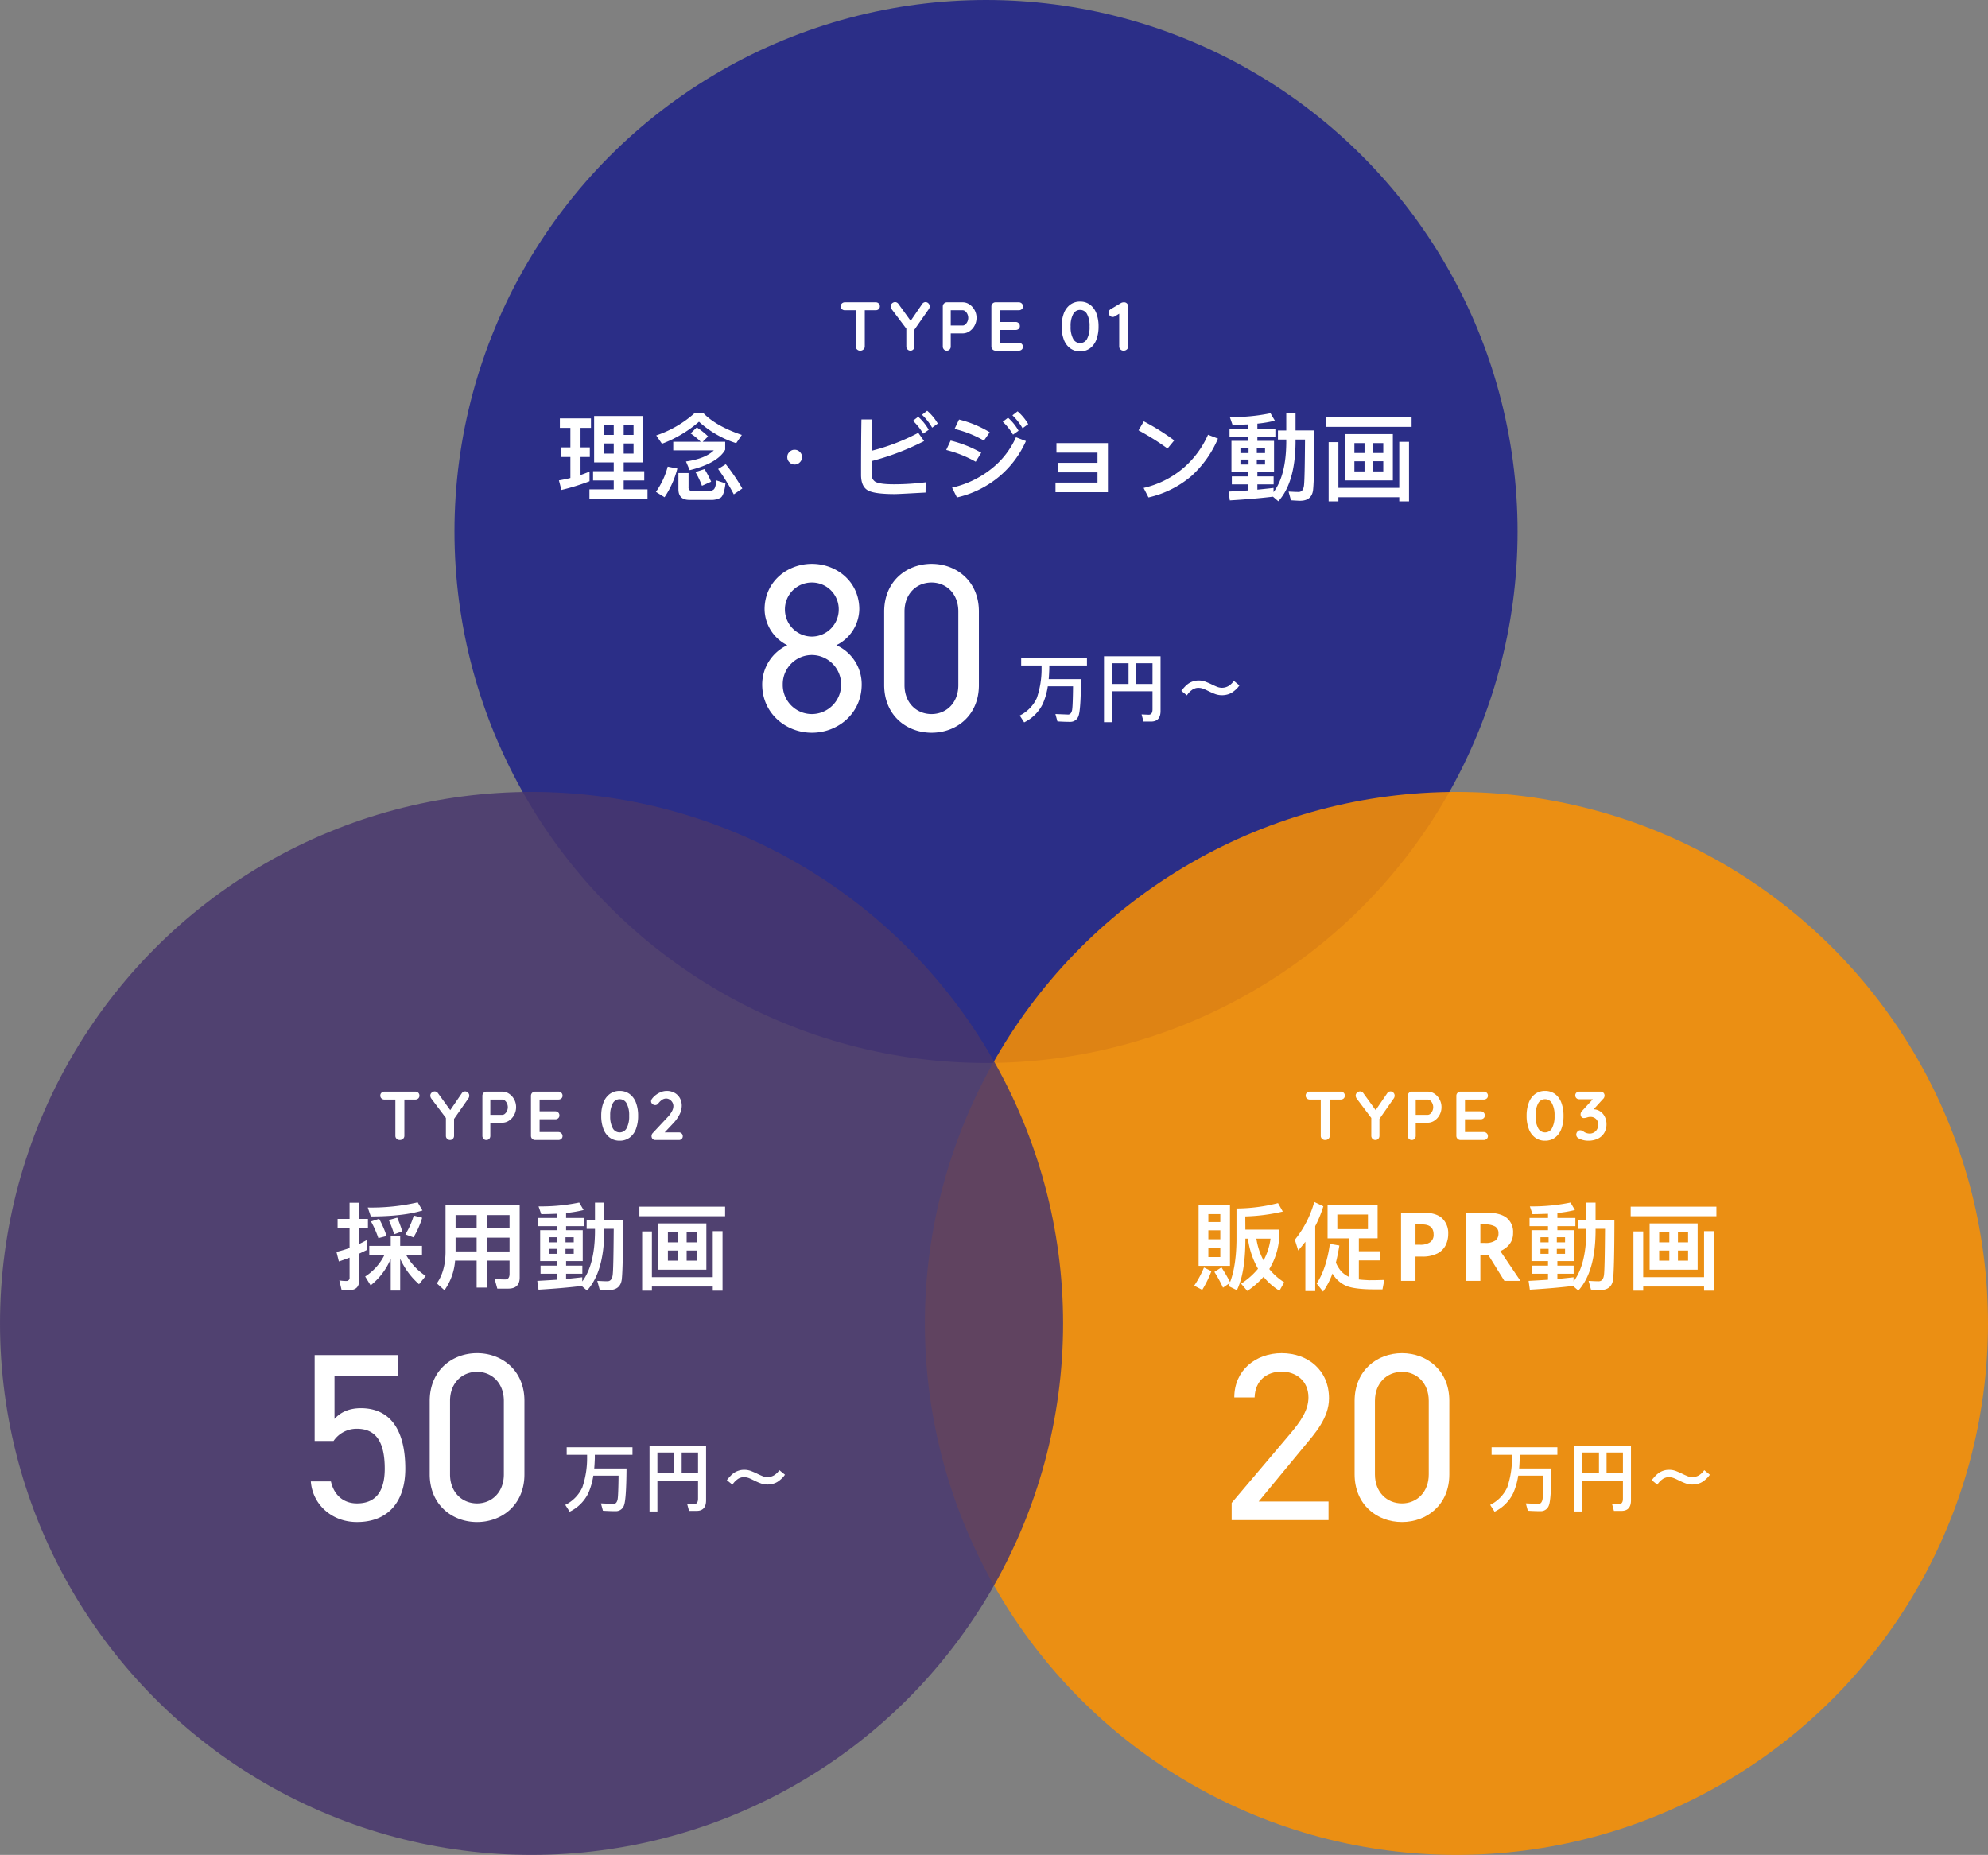 <svg xmlns="http://www.w3.org/2000/svg" width="748" height="698" viewBox="0 0 748 698">
  <rect x="0" y="0" width="748" height="698" fill="#808080" stroke="none"/>
  <g id="Group_47214" data-name="Group 47214" transform="translate(-2674 -17168)">
    <circle id="Ellipse_11281" data-name="Ellipse 11281" cx="200" cy="200" r="200" transform="translate(2845 17168)" fill="#1d2088" opacity="0.85"/>
    <circle id="Ellipse_11282" data-name="Ellipse 11282" cx="200" cy="200" r="200" transform="translate(3022 17466)" fill="#fe9200" opacity="0.85"/>
    <circle id="Ellipse_11283" data-name="Ellipse 11283" cx="200" cy="200" r="200" transform="translate(2674 17466)" fill="#48366e" opacity="0.85"/>
    <path id="Path_79557" data-name="Path 79557" d="M-147.456-28.44v17.46h7.38v3.312h-7.776v3.492h7.776V-.828h-9.144V2.808h21.852V-.828h-8.964V-4.176h7.74V-7.668h-7.74V-10.98h7.308V-28.44Zm14.832,14.148h-3.708v-3.816h3.708Zm-7.452,0h-3.78v-3.816h3.78Zm-3.78-7.02v-3.816h3.78v3.816Zm7.524-3.816h3.708v3.816h-3.708Zm-23.472,8.5v3.6h3.42v7.92c-1.4.36-2.844.648-4.32.9l.936,3.6a80.923,80.923,0,0,0,10.584-3.276V-7.524c-1.116.468-2.232.9-3.384,1.3v-6.8h3.492v-3.6h-3.492v-7.344h3.924V-27.54h-11.7v3.564h3.96v7.344Zm50.976-7.524-2.34,2.268a24.335,24.335,0,0,1,3.816,3.132h-10.332v3.24h15.264c-2.124,2.088-5.616,3.492-10.476,4.176l1.4,3.276c7.02-1.728,11.484-4.32,13.356-7.7v-2.988h-8.46l2.016-2.016A28.722,28.722,0,0,0-108.828-24.156Zm-.792-5.4a41.293,41.293,0,0,1-14.472,8.424l2.16,3.132A45.982,45.982,0,0,0-108-26.28a37.777,37.777,0,0,0,14,8.064l2.124-3.1q-9.72-3.294-14.508-8.244Zm5.94,32.688A7.235,7.235,0,0,0-99.864,2.3q1.3-.864,1.836-5.4l-3.456-1.116c-.144,1.908-.5,3.06-1.008,3.456a2.7,2.7,0,0,1-1.872.54h-6.12a1.278,1.278,0,0,1-1.44-1.44V-6.984h-3.816V-.9c0,2.664,1.368,4.032,4.14,4.032ZM-119.772-9.4A29.279,29.279,0,0,1-124.2.108l3.24,2.016a34.556,34.556,0,0,0,4.824-10.8Zm13.86.936-3.42,1.116a31.563,31.563,0,0,1,2.448,5.184l3.456-1.548A37.175,37.175,0,0,0-105.912-8.46ZM-97.92-10.3l-2.88,1.8a79.139,79.139,0,0,1,5.9,9.54l3.2-2.2A75.66,75.66,0,0,0-97.92-10.3ZM-72-15.732a2.435,2.435,0,0,0-1.944.828,2.435,2.435,0,0,0-.828,1.944,2.537,2.537,0,0,0,.828,1.944A2.555,2.555,0,0,0-72-10.188a2.668,2.668,0,0,0,1.944-.828,2.668,2.668,0,0,0,.828-1.944,2.555,2.555,0,0,0-.828-1.944A2.537,2.537,0,0,0-72-15.732ZM-22.14-30.42l-1.944,1.512a21.667,21.667,0,0,1,3.816,4.86l2.124-1.548A19.347,19.347,0,0,0-22.14-30.42Zm-3.384,2.268L-27.5-26.64a21.4,21.4,0,0,1,3.852,4.86l2.088-1.476A18.951,18.951,0,0,0-25.524-28.152Zm.036,6.048a78.9,78.9,0,0,1-17.5,6.732l.072-11.772h-3.96c-.108,5.76-.144,12.672-.144,20.808,0,2.988.864,4.968,2.664,5.94C-42.7.468-39.384.936-34.344.936c1.08,0,4.968-.216,11.592-.576l.036-3.852A95.709,95.709,0,0,1-34.7-2.736c-3.528,0-5.868-.324-6.984-.972A3.1,3.1,0,0,1-43.02-6.66v-4.824a96.425,96.425,0,0,0,19.728-7.524ZM11.88-30.2,9.936-28.692a21.667,21.667,0,0,1,3.816,4.86l2.124-1.548A19.347,19.347,0,0,0,11.88-30.2Zm-3.6,2.412L6.3-26.28a21.4,21.4,0,0,1,3.852,4.86L12.24-22.9A18.951,18.951,0,0,0,8.28-27.792Zm-18.432.684-1.692,3.528A41.248,41.248,0,0,1-.792-19.188L1.4-22.32A41.482,41.482,0,0,0-10.152-27.108Zm21.42,6.66A31.4,31.4,0,0,1,2.16-8.676a36.777,36.777,0,0,1-14.94,7.2L-10.944,2.2A37.872,37.872,0,0,0,5.22-5.868a37.024,37.024,0,0,0,9.792-13.14Zm-24.588,1.26-1.656,3.528A44.548,44.548,0,0,1-3.888-11.232L-1.8-14.616A44.4,44.4,0,0,0-13.32-19.188Zm39.816.936v3.6H41.94v3.816H26.964v3.6H41.94v3.852h-15.8v3.6H45.864V-18.252Zm32.868-8.172-1.98,3.384A93.906,93.906,0,0,1,68.292-16.2l2.52-3.06A86.459,86.459,0,0,0,59.364-26.424Zm24.156,5.04a35.151,35.151,0,0,1-9.5,12.708A35.235,35.235,0,0,1,59.292-1.368L61.128,2.2A37.652,37.652,0,0,0,77.292-5.868a39.979,39.979,0,0,0,9.972-14.076Zm29.448-8.064V-23h-3.132v3.42h3.132V-18.4Q112.86-5.976,108.18.216V-1.368c-1.872.216-3.924.432-6.084.648V-2.7h6.12V-5.724H102.1V-7.452h6.264V-19.08H102.1v-1.512h6.768v-3.1H102.1V-25.56a44.687,44.687,0,0,0,6.588-1.116l-1.656-2.808a70.77,70.77,0,0,1-15.3,1.44l1.008,2.916c2.016,0,3.96-.072,5.832-.144v1.584H91.62v3.1h6.948v1.512H92.34V-7.452h6.228v1.728H92.484V-2.7h6.084V-.432c-2.3.144-4.716.288-7.308.432l.468,3.312c6.048-.36,11.484-.828,16.236-1.4l2.016,1.728Q116.3-3.33,116.46-18.4v-1.188h3.564c-.072,9.936-.18,15.732-.4,17.388-.216,1.548-.864,2.34-2.016,2.34-1.08,0-2.34-.072-3.78-.144l.9,3.276c1.656.108,2.808.18,3.456.18,2.88,0,4.5-1.332,4.86-3.96q.486-4.266.5-22.5H116.46v-6.444Zm-7.992,19.26h-3.1V-12.06h3.1Zm-6.192,0h-3.06V-12.06h3.06Zm-3.06-4.32v-1.908h3.06v1.908Zm6.156-1.908h3.1v1.908h-3.1Zm36.72,5h3.816V-7.6H138.6ZM145.656-7.6v-3.816h3.816V-7.6Zm3.816-6.912h-3.816v-3.744h3.816Zm-7.056-3.744v3.744H138.6v-3.744Zm-14.544-9.684v3.6h32.256v-3.6Zm27.612,9.216V-1.4h-22.9V-18.612h-3.672V3.672h3.672V2.124h22.9V3.672h3.672V-18.72ZM135-21.636V-4.212h18.072V-21.636Z" transform="translate(3045 17352.98)" fill="#fff"/>
    <path id="Path_79558" data-name="Path 79558" d="M-41.535-18.2a1.6,1.6,0,0,1,1.144.416,1.43,1.43,0,0,1,.442,1.092,1.389,1.389,0,0,1-.442,1.079,1.632,1.632,0,0,1-1.144.4h-4.082V-1.586a1.475,1.475,0,0,1-.494,1.131A1.736,1.736,0,0,1-47.333,0a1.645,1.645,0,0,1-1.2-.455A1.514,1.514,0,0,1-49-1.586V-15.21h-4.082a1.6,1.6,0,0,1-1.144-.416,1.43,1.43,0,0,1-.442-1.092,1.38,1.38,0,0,1,.455-1.066,1.613,1.613,0,0,1,1.131-.416ZM-21.2-16.666a1.736,1.736,0,0,1-.286.962L-26.923-7.93v6.344a1.559,1.559,0,0,1-.442,1.131A1.432,1.432,0,0,1-28.431,0a1.5,1.5,0,0,1-1.1-.455,1.535,1.535,0,0,1-.455-1.131V-8.294L-35.4-15.47a2.045,2.045,0,0,1-.468-1.222,1.428,1.428,0,0,1,.533-1.131,1.717,1.717,0,0,1,1.131-.455,1.574,1.574,0,0,1,1.274.728l4.576,6.318,4.29-6.266a1.571,1.571,0,0,1,1.3-.78,1.5,1.5,0,0,1,1.092.468A1.556,1.556,0,0,1-21.2-16.666ZM-8.749-18.2a4.491,4.491,0,0,1,2.522.793A5.869,5.869,0,0,1-4.3-15.275a6.025,6.025,0,0,1,.728,2.925A6.048,6.048,0,0,1-4.3-9.438,5.841,5.841,0,0,1-6.227-7.293,4.491,4.491,0,0,1-8.749-6.5h-4.524v4.914a1.6,1.6,0,0,1-.416,1.144A1.43,1.43,0,0,1-14.781,0a1.38,1.38,0,0,1-1.066-.455,1.613,1.613,0,0,1-.416-1.131V-16.614a1.535,1.535,0,0,1,.455-1.131,1.535,1.535,0,0,1,1.131-.455Zm0,8.736a1.491,1.491,0,0,0,.975-.416,3.066,3.066,0,0,0,.78-1.079,3.346,3.346,0,0,0,.3-1.391,3.346,3.346,0,0,0-.3-1.391,2.937,2.937,0,0,0-.78-1.066,1.516,1.516,0,0,0-.975-.4h-4.524v5.746ZM12.311-2.99a1.535,1.535,0,0,1,1.131.455A1.446,1.446,0,0,1,13.9-1.482a1.38,1.38,0,0,1-.455,1.066A1.613,1.613,0,0,1,12.311,0H3.6A1.535,1.535,0,0,1,2.47-.455a1.535,1.535,0,0,1-.455-1.131V-16.614a1.535,1.535,0,0,1,.455-1.131A1.535,1.535,0,0,1,3.6-18.2h8.71a1.585,1.585,0,0,1,1.131.429,1.451,1.451,0,0,1,.455,1.105,1.358,1.358,0,0,1-.442,1.053,1.632,1.632,0,0,1-1.144.4H5.265v4.42h5.876a1.585,1.585,0,0,1,1.131.429,1.451,1.451,0,0,1,.455,1.1A1.358,1.358,0,0,1,12.285-8.2a1.632,1.632,0,0,1-1.144.4H5.265v4.81ZM35.4.26A6.118,6.118,0,0,1,31.642-.91,7.133,7.133,0,0,1,29.263-4.2a13.737,13.737,0,0,1-.806-4.9,13.737,13.737,0,0,1,.806-4.9,7.133,7.133,0,0,1,2.379-3.289A6.118,6.118,0,0,1,35.4-18.46a6.118,6.118,0,0,1,3.757,1.17A7.133,7.133,0,0,1,41.535-14a13.737,13.737,0,0,1,.806,4.9,13.737,13.737,0,0,1-.806,4.9A7.133,7.133,0,0,1,39.156-.91,6.118,6.118,0,0,1,35.4.26Zm0-3.12a2.918,2.918,0,0,0,2.613-1.586A9.2,9.2,0,0,0,38.961-9.1a9.2,9.2,0,0,0-.949-4.654A2.918,2.918,0,0,0,35.4-15.34a2.918,2.918,0,0,0-2.613,1.586A9.2,9.2,0,0,0,31.837-9.1a9.2,9.2,0,0,0,.949,4.654A2.918,2.918,0,0,0,35.4-2.86ZM51.961-18.2a1.462,1.462,0,0,1,1.092.455,1.559,1.559,0,0,1,.442,1.131V-1.586A1.475,1.475,0,0,1,53-.455,1.736,1.736,0,0,1,51.779,0a1.645,1.645,0,0,1-1.2-.455,1.514,1.514,0,0,1-.468-1.131V-13.91l-1.612.988a1.59,1.59,0,0,1-.832.234,1.447,1.447,0,0,1-1.1-.494,1.577,1.577,0,0,1-.455-1.092,1.477,1.477,0,0,1,.221-.78,1.609,1.609,0,0,1,.585-.572l3.926-2.34A2.375,2.375,0,0,1,51.961-18.2Z" transform="translate(3045 17299.961)" fill="#fff"/>
    <path id="Path_79559" data-name="Path 79559" d="M3.78-17.46C3.78-6.48,12.78.72,22.5.72s18.72-7.2,18.72-18.18a16.13,16.13,0,0,0-9.54-14.76,15.368,15.368,0,0,0,8.64-13.5c0-10.35-8.46-17.1-17.82-17.1S4.68-56.07,4.68-45.72a15.284,15.284,0,0,0,8.55,13.5A16.353,16.353,0,0,0,3.78-17.46Zm7.74,0A10.972,10.972,0,0,1,22.5-28.53,11.084,11.084,0,0,1,33.48-17.46,11.063,11.063,0,0,1,22.5-6.3,10.949,10.949,0,0,1,11.52-17.46Zm.81-28.26A10.083,10.083,0,0,1,22.5-55.8,10.063,10.063,0,0,1,32.58-45.72,10.161,10.161,0,0,1,22.5-35.46,10.179,10.179,0,0,1,12.33-45.72Zm72.99.81c0-11.43-8.46-17.91-17.82-17.91s-17.82,6.48-17.82,18v27.54c0,11.52,8.46,18,17.82,18S85.32-5.76,85.32-17.19Zm-7.74,0v27.72c0,6.66-4.5,10.89-10.08,10.89-5.67,0-10.17-4.23-10.17-10.89V-44.91c0-6.66,4.5-10.89,10.17-10.89C73.08-55.8,77.58-51.57,77.58-44.91Z" transform="translate(2957 17443)" fill="#fff"/>
    <path id="Path_79560" data-name="Path 79560" d="M-41.776-21.42v2.828H-34.1v1.344A33.9,33.9,0,0,1-35.9-6.3,13.758,13.758,0,0,1-42.308.252l1.652,2.576a15.077,15.077,0,0,0,7.028-7,26.205,26.205,0,0,0,1.876-6.58h9.492c-.056,4.76-.168,7.728-.336,8.848-.224,1.148-.7,1.736-1.428,1.792-1.288-.056-2.912-.112-4.872-.2l.756,2.772c1.876.112,3.472.168,4.816.168A3.2,3.2,0,0,0-20.188.364c.56-1.512.868-6.132.924-13.8H-31.416c.112-1.2.168-2.464.224-3.808v-1.344h14.168V-21.42ZM-7.644-8.876H7.644v6.748c0,1.372-.476,2.072-1.428,2.072L3.528-.168,4.256,2.52H7.112c2.352,0,3.556-1.344,3.556-3.976V-22.064h-21.28V2.744h2.968ZM7.644-11.62H1.484v-7.812h6.16Zm-9.016-7.812v7.812H-7.644v-7.812Zm26.4,6.5a6.137,6.137,0,0,0-2.1.308,6.862,6.862,0,0,0-1.708.812A8.339,8.339,0,0,0,19.8-10.584a18.041,18.041,0,0,0-1.316,1.54l2.1,1.708A7.143,7.143,0,0,1,21.392-8.4,6.082,6.082,0,0,1,22.4-9.3a3.369,3.369,0,0,1,1.12-.616,3.384,3.384,0,0,1,1.344-.252,5.407,5.407,0,0,1,2.1.42c.672.28,1.344.616,2.044.952a22.846,22.846,0,0,0,2.212.952,7.249,7.249,0,0,0,2.548.448A7.765,7.765,0,0,0,35.952-7.7a6.454,6.454,0,0,0,1.68-.756A12.257,12.257,0,0,0,39.48-10a11.435,11.435,0,0,0,.868-1.092l-2.1-1.708c-.2.28-.42.532-.644.812a7.32,7.32,0,0,1-1.232,1.036,4.727,4.727,0,0,1-1.148.532,4.951,4.951,0,0,1-1.456.224,5.062,5.062,0,0,1-2.044-.448q-1.008-.42-2.016-.924c-.7-.336-1.428-.644-2.156-.924A6.823,6.823,0,0,0,25.032-12.936Z" transform="translate(3100 17437)" fill="#fff"/>
    <path id="Path_79561" data-name="Path 79561" d="M-61.92-15.408q-1.458.81-2.916,1.512v-5.868h3.276v-3.564h-3.276v-6.084h-3.636v6.084h-4.5v3.564h4.5v7.38A48.371,48.371,0,0,1-73.4-10.908l.9,3.6c1.368-.432,2.7-.936,4.032-1.44V-1.3a1.171,1.171,0,0,1-1.3,1.332A16.325,16.325,0,0,1-72.324-.18l.864,3.636h2.988c2.412,0,3.636-1.26,3.636-3.78V-10.26q1.4-.648,2.916-1.4Zm17.6-9.18A28.417,28.417,0,0,1-47.484-17.5l3.06,1.116a32.392,32.392,0,0,0,3.276-7.38Zm-6.228.792-3.168.9A45.615,45.615,0,0,1-51.7-17.532l3.06-1.116A49.224,49.224,0,0,0-50.544-23.8Zm-6.8.432-3.06,1.008a37.282,37.282,0,0,1,2.772,6.264l3.1-.792A38.909,38.909,0,0,0-57.348-23.364Zm14.508-6.192a77.672,77.672,0,0,1-18.792,1.944l1.152,3.348q12.1,0,19.44-2.232Zm-18.216,16.38v3.6h5.616A20.367,20.367,0,0,1-62.6-1.656l2.052,3.348a25.22,25.22,0,0,0,7.56-9.972V3.636h3.564V-8.316A28.435,28.435,0,0,0-42.336,1.26l2.52-3.132a22.511,22.511,0,0,1-7.272-7.7h5.868v-3.6h-8.208V-16.74h-3.564v3.564Zm32.472-3.1h7.92v5.184h-7.92Zm-.18,8.64h8.1V2.52h3.816V-7.632H-8.28v5C-8.28-1.26-8.856-.54-9.936-.54c-1.224,0-2.52-.072-3.96-.216l1.008,3.672h4.14c2.844,0,4.284-1.4,4.284-4.176V-28.44h-27.9v17.82C-32.436-5.94-33.516-2.088-35.64.936l2.88,2.592A22.263,22.263,0,0,0-28.764-7.632ZM-8.28-11.088h-8.568v-5.184H-8.28Zm0-8.64h-8.568v-5.04H-8.28Zm-12.384-5.04v5.04h-7.92v-5.04Zm44.532-4.68V-23H20.736v3.42h3.132V-18.4Q23.76-5.976,19.08.216V-1.368c-1.872.216-3.924.432-6.084.648V-2.7h6.12V-5.724H13V-7.452H19.26V-19.08H13v-1.512h6.768v-3.1H13V-25.56a44.687,44.687,0,0,0,6.588-1.116l-1.656-2.808a70.77,70.77,0,0,1-15.3,1.44l1.008,2.916c2.016,0,3.96-.072,5.832-.144v1.584H2.52v3.1H9.468v1.512H3.24V-7.452H9.468v1.728H3.384V-2.7H9.468V-.432C7.164-.288,4.752-.144,2.16,0l.468,3.312c6.048-.36,11.484-.828,16.236-1.4L20.88,3.636Q27.2-3.33,27.36-18.4v-1.188h3.564c-.072,9.936-.18,15.732-.4,17.388-.216,1.548-.864,2.34-2.016,2.34-1.08,0-2.34-.072-3.78-.144l.9,3.276c1.656.108,2.808.18,3.456.18,2.88,0,4.5-1.332,4.86-3.96q.486-4.266.5-22.5H27.36v-6.444Zm-7.992,19.26h-3.1V-12.06h3.1Zm-6.192,0H6.624V-12.06h3.06Zm-3.06-4.32v-1.908h3.06v1.908Zm6.156-1.908h3.1v1.908h-3.1Zm38.52,5h3.816V-7.6H51.3ZM58.356-7.6v-3.816h3.816V-7.6Zm3.816-6.912H58.356v-3.744h3.816Zm-7.056-3.744v3.744H51.3v-3.744ZM40.572-27.936v3.6H72.828v-3.6ZM68.184-18.72V-1.4h-22.9V-18.612H41.616V3.672h3.672V2.124h22.9V3.672h3.672V-18.72ZM47.7-21.636V-4.212H65.772V-21.636Z" transform="translate(2874 17650)" fill="#fff"/>
    <path id="Path_79562" data-name="Path 79562" d="M-43.771-18.2a1.6,1.6,0,0,1,1.144.416,1.43,1.43,0,0,1,.442,1.092,1.389,1.389,0,0,1-.442,1.079,1.632,1.632,0,0,1-1.144.4h-4.082V-1.586a1.475,1.475,0,0,1-.494,1.131A1.736,1.736,0,0,1-49.569,0a1.645,1.645,0,0,1-1.2-.455,1.514,1.514,0,0,1-.468-1.131V-15.21h-4.082a1.6,1.6,0,0,1-1.144-.416,1.43,1.43,0,0,1-.442-1.092,1.38,1.38,0,0,1,.455-1.066,1.613,1.613,0,0,1,1.131-.416Zm20.332,1.534a1.736,1.736,0,0,1-.286.962L-29.159-7.93v6.344A1.559,1.559,0,0,1-29.6-.455,1.432,1.432,0,0,1-30.667,0a1.5,1.5,0,0,1-1.1-.455,1.535,1.535,0,0,1-.455-1.131V-8.294l-5.408-7.176a2.045,2.045,0,0,1-.468-1.222,1.428,1.428,0,0,1,.533-1.131,1.717,1.717,0,0,1,1.131-.455,1.574,1.574,0,0,1,1.274.728l4.576,6.318L-26.3-17.5a1.571,1.571,0,0,1,1.3-.78,1.5,1.5,0,0,1,1.092.468A1.556,1.556,0,0,1-23.439-16.666ZM-10.985-18.2a4.491,4.491,0,0,1,2.522.793,5.869,5.869,0,0,1,1.924,2.132,6.025,6.025,0,0,1,.728,2.925,6.048,6.048,0,0,1-.728,2.912A5.841,5.841,0,0,1-8.463-7.293a4.491,4.491,0,0,1-2.522.793h-4.524v4.914a1.6,1.6,0,0,1-.416,1.144A1.43,1.43,0,0,1-17.017,0a1.38,1.38,0,0,1-1.066-.455A1.613,1.613,0,0,1-18.5-1.586V-16.614a1.535,1.535,0,0,1,.455-1.131,1.535,1.535,0,0,1,1.131-.455Zm0,8.736a1.491,1.491,0,0,0,.975-.416,3.066,3.066,0,0,0,.78-1.079,3.346,3.346,0,0,0,.3-1.391,3.346,3.346,0,0,0-.3-1.391,2.937,2.937,0,0,0-.78-1.066,1.516,1.516,0,0,0-.975-.4h-4.524v5.746ZM10.075-2.99a1.535,1.535,0,0,1,1.131.455,1.446,1.446,0,0,1,.455,1.053,1.38,1.38,0,0,1-.455,1.066A1.613,1.613,0,0,1,10.075,0H1.365A1.535,1.535,0,0,1,.234-.455,1.535,1.535,0,0,1-.221-1.586V-16.614a1.535,1.535,0,0,1,.455-1.131A1.535,1.535,0,0,1,1.365-18.2h8.71a1.585,1.585,0,0,1,1.131.429,1.451,1.451,0,0,1,.455,1.105,1.358,1.358,0,0,1-.442,1.053,1.632,1.632,0,0,1-1.144.4H3.029v4.42H8.9a1.585,1.585,0,0,1,1.131.429,1.451,1.451,0,0,1,.455,1.1A1.358,1.358,0,0,1,10.049-8.2,1.632,1.632,0,0,1,8.9-7.8H3.029v4.81ZM33.163.26A6.118,6.118,0,0,1,29.406-.91,7.133,7.133,0,0,1,27.027-4.2a13.737,13.737,0,0,1-.806-4.9,13.737,13.737,0,0,1,.806-4.9,7.133,7.133,0,0,1,2.379-3.289,6.118,6.118,0,0,1,3.757-1.17,6.118,6.118,0,0,1,3.757,1.17A7.133,7.133,0,0,1,39.3-14,13.737,13.737,0,0,1,40.1-9.1,13.737,13.737,0,0,1,39.3-4.2,7.133,7.133,0,0,1,36.92-.91,6.118,6.118,0,0,1,33.163.26Zm0-3.12a2.918,2.918,0,0,0,2.613-1.586A9.2,9.2,0,0,0,36.725-9.1a9.2,9.2,0,0,0-.949-4.654,2.918,2.918,0,0,0-2.613-1.586,2.918,2.918,0,0,0-2.613,1.586A9.2,9.2,0,0,0,29.6-9.1a9.2,9.2,0,0,0,.949,4.654A2.918,2.918,0,0,0,33.163-2.86Zm22.282,0a1.411,1.411,0,0,1,1.04.416A1.411,1.411,0,0,1,56.9-1.4a1.337,1.337,0,0,1-.416,1,1.435,1.435,0,0,1-1.04.4h-8.84a1.39,1.39,0,0,1-1.066-.416,1.5,1.5,0,0,1-.39-1.066,1.613,1.613,0,0,1,.468-1.144l5.668-6.058a10.054,10.054,0,0,0,1.521-2.093,4.182,4.182,0,0,0,.559-1.937,2.816,2.816,0,0,0-.832-2.028,2.6,2.6,0,0,0-1.924-.858,2.747,2.747,0,0,0-1.521.507A5.628,5.628,0,0,0,47.7-13.754a1.435,1.435,0,0,1-1.2.624,1.526,1.526,0,0,1-1.053-.442,1.32,1.32,0,0,1-.481-.988,1.459,1.459,0,0,1,.26-.793,5.882,5.882,0,0,1,.78-.923A7.839,7.839,0,0,1,48.3-17.862a5.967,5.967,0,0,1,2.5-.6,6.069,6.069,0,0,1,3.016.728,5.056,5.056,0,0,1,2,2,5.88,5.88,0,0,1,.7,2.886,7.229,7.229,0,0,1-.845,3.263A13.886,13.886,0,0,1,53.391-6.37l-3.3,3.51Z" transform="translate(2874 17596.98)" fill="#fff"/>
    <path id="Path_79563" data-name="Path 79563" d="M22.32-34.38c7.38,0,10.44,5.31,10.44,15.03,0,9.36-4.05,13.05-10.44,13.05-5.04,0-8.64-3.06-9.81-8.28H4.95C5.58-6.03,12.69.72,22.32.72,34.2.72,40.5-7.11,40.5-19.35c0-13.95-5.22-22.77-16.74-22.77-4.77,0-7.92,1.8-9.9,4.05V-54.36H37.89V-62.1H6.39v32.31H13.5A10.49,10.49,0,0,1,22.32-34.38Zm63-10.53c0-11.43-8.46-17.91-17.82-17.91s-17.82,6.48-17.82,18v27.54c0,11.52,8.46,18,17.82,18S85.32-5.76,85.32-17.19Zm-7.74,0v27.72c0,6.66-4.5,10.89-10.08,10.89-5.67,0-10.17-4.23-10.17-10.89V-44.91c0-6.66,4.5-10.89,10.17-10.89C73.08-55.8,77.58-51.57,77.58-44.91Z" transform="translate(2786 17740.02)" fill="#fff"/>
    <path id="Path_79564" data-name="Path 79564" d="M-41.776-21.42v2.828H-34.1v1.344A33.9,33.9,0,0,1-35.9-6.3,13.758,13.758,0,0,1-42.308.252l1.652,2.576a15.077,15.077,0,0,0,7.028-7,26.205,26.205,0,0,0,1.876-6.58h9.492c-.056,4.76-.168,7.728-.336,8.848-.224,1.148-.7,1.736-1.428,1.792-1.288-.056-2.912-.112-4.872-.2l.756,2.772c1.876.112,3.472.168,4.816.168A3.2,3.2,0,0,0-20.188.364c.56-1.512.868-6.132.924-13.8H-31.416c.112-1.2.168-2.464.224-3.808v-1.344h14.168V-21.42ZM-7.644-8.876H7.644v6.748c0,1.372-.476,2.072-1.428,2.072L3.528-.168,4.256,2.52H7.112c2.352,0,3.556-1.344,3.556-3.976V-22.064h-21.28V2.744h2.968ZM7.644-11.62H1.484v-7.812h6.16Zm-9.016-7.812v7.812H-7.644v-7.812Zm26.4,6.5a6.137,6.137,0,0,0-2.1.308,6.862,6.862,0,0,0-1.708.812A8.339,8.339,0,0,0,19.8-10.584a18.041,18.041,0,0,0-1.316,1.54l2.1,1.708A7.143,7.143,0,0,1,21.392-8.4,6.082,6.082,0,0,1,22.4-9.3a3.369,3.369,0,0,1,1.12-.616,3.384,3.384,0,0,1,1.344-.252,5.407,5.407,0,0,1,2.1.42c.672.28,1.344.616,2.044.952a22.846,22.846,0,0,0,2.212.952,7.249,7.249,0,0,0,2.548.448A7.765,7.765,0,0,0,35.952-7.7a6.454,6.454,0,0,0,1.68-.756A12.257,12.257,0,0,0,39.48-10a11.435,11.435,0,0,0,.868-1.092l-2.1-1.708c-.2.28-.42.532-.644.812a7.32,7.32,0,0,1-1.232,1.036,4.727,4.727,0,0,1-1.148.532,4.951,4.951,0,0,1-1.456.224,5.062,5.062,0,0,1-2.044-.448q-1.008-.42-2.016-.924c-.7-.336-1.428-.644-2.156-.924A6.823,6.823,0,0,0,25.032-12.936Z" transform="translate(2929 17734.02)" fill="#fff"/>
    <path id="Path_79565" data-name="Path 79565" d="M-97.02-28.44V-5.652h11.808V-28.44Zm8.172,19.476h-4.5v-3.6h4.5Zm-4.5-6.7v-3.384h4.5v3.384Zm0-6.48v-2.988h4.5v2.988Zm4.932,17.064L-91.08-3.384a45.654,45.654,0,0,1,3.24,5.94L-85.284.792c-.144.36-.324.756-.5,1.152l3.168,1.548c2.052-4.14,3.132-10.3,3.2-18.432v-.972h.972a30.567,30.567,0,0,0,3.78,11.34,27,27,0,0,1-6.372,5.616L-78.7,3.78a30.57,30.57,0,0,0,6.12-5.328A23.5,23.5,0,0,0-66.6,3.708L-64.8.54a22.911,22.911,0,0,1-5.616-5,25.755,25.755,0,0,0,3.744-12.2V-19.3H-79.416l-.036-4.968A69.114,69.114,0,0,0-65.34-26.1l-1.8-3.168a64.439,64.439,0,0,1-15.624,2.016V-14.94c-.108,6.336-.9,11.484-2.412,15.408A60.7,60.7,0,0,0-88.416-5.076ZM-95-5.04A37.473,37.473,0,0,1-98.676,1.8l3.024,1.584A41.232,41.232,0,0,0-92.2-3.672ZM-72.576-7.7a25.043,25.043,0,0,1-2.7-8.208h5.328A23.61,23.61,0,0,1-72.576-7.7Zm15.732-7.02V3.816h3.708V-20.592a45.379,45.379,0,0,0,3.06-7.488L-53.5-29.7A39.207,39.207,0,0,1-60.8-15.48l1.26,4.032C-58.608-12.528-57.708-13.608-56.844-14.724Zm8.352-13.716v12.42h8.064V-1.512A9.333,9.333,0,0,1-43.38-3.636a12.425,12.425,0,0,1-1.98-3.24c.5-2.016.936-4.14,1.3-6.444l-3.564-.612c-.864,6.228-2.52,11.2-4.968,14.94l2.412,3.024a28.74,28.74,0,0,0,3.528-6.8A11.293,11.293,0,0,0-42.012,1.62C-40.1,2.628-36.5,3.168-31.176,3.2h3.348l.684-3.564c-1.944.072-3.888.108-5.76.108C-34.344-.324-35.64-.4-36.72-.54V-7.7h7.992V-11.16H-36.72v-4.86h7.056V-28.44ZM-33.3-19.476H-44.82v-5.508H-33.3ZM-12.636-25.7q4.968,0,7.254,2.142A7.674,7.674,0,0,1-3.1-17.676a9.581,9.581,0,0,1-.936,4.212,7.066,7.066,0,0,1-3.114,3.132,12.43,12.43,0,0,1-5.922,1.188h-2.34V0h-5.436V-25.7Zm-.288,4.464h-2.484v7.632h1.8a6.409,6.409,0,0,0,3.654-.918A3.332,3.332,0,0,0-8.6-17.5Q-8.6-21.24-12.924-21.24ZM11.052-25.7q5.256,0,7.758,1.908a6.827,6.827,0,0,1,2.5,5.8,6.725,6.725,0,0,1-.666,3.078,7,7,0,0,1-1.764,2.232A10.419,10.419,0,0,1,16.524-11.2L24.084,0H18.036l-6.12-9.864H9V0H3.564V-25.7Zm-.4,4.464H9v6.948h1.764a6.445,6.445,0,0,0,3.87-.9,3.153,3.153,0,0,0,1.17-2.664,2.819,2.819,0,0,0-1.26-2.61A7.619,7.619,0,0,0,10.656-21.24Zm38.2-8.208V-23H45.72v3.42h3.132V-18.4Q48.744-5.976,44.064.216V-1.368c-1.872.216-3.924.432-6.084.648V-2.7H44.1V-5.724H37.98V-7.452h6.264V-19.08H37.98v-1.512h6.768v-3.1H37.98V-25.56a44.687,44.687,0,0,0,6.588-1.116l-1.656-2.808a70.77,70.77,0,0,1-15.3,1.44l1.008,2.916c2.016,0,3.96-.072,5.832-.144v1.584H27.5v3.1h6.948v1.512H28.224V-7.452h6.228v1.728H28.368V-2.7h6.084V-.432c-2.3.144-4.716.288-7.308.432l.468,3.312c6.048-.36,11.484-.828,16.236-1.4l2.016,1.728Q52.182-3.33,52.344-18.4v-1.188h3.564c-.072,9.936-.18,15.732-.4,17.388C55.3-.648,54.648.144,53.5.144c-1.08,0-2.34-.072-3.78-.144l.9,3.276c1.656.108,2.808.18,3.456.18,2.88,0,4.5-1.332,4.86-3.96q.486-4.266.5-22.5H52.344v-6.444ZM40.86-10.188h-3.1V-12.06h3.1Zm-6.192,0h-3.06V-12.06h3.06Zm-3.06-4.32v-1.908h3.06v1.908Zm6.156-1.908h3.1v1.908h-3.1Zm38.52,5H80.1V-7.6H76.284ZM83.34-7.6v-3.816h3.816V-7.6Zm3.816-6.912H83.34v-3.744h3.816ZM80.1-18.252v3.744H76.284v-3.744ZM65.556-27.936v3.6H97.812v-3.6ZM93.168-18.72V-1.4h-22.9V-18.612H66.6V3.672h3.672V2.124h22.9V3.672H96.84V-18.72ZM72.684-21.636V-4.212H90.756V-21.636Z" transform="translate(3222 17650)" fill="#fff"/>
    <path id="Path_79566" data-name="Path 79566" d="M-43.589-18.2a1.6,1.6,0,0,1,1.144.416A1.43,1.43,0,0,1-42-16.692a1.389,1.389,0,0,1-.442,1.079,1.632,1.632,0,0,1-1.144.4h-4.082V-1.586a1.475,1.475,0,0,1-.494,1.131A1.736,1.736,0,0,1-49.387,0a1.645,1.645,0,0,1-1.2-.455,1.514,1.514,0,0,1-.468-1.131V-15.21h-4.082a1.6,1.6,0,0,1-1.144-.416,1.43,1.43,0,0,1-.442-1.092,1.38,1.38,0,0,1,.455-1.066,1.613,1.613,0,0,1,1.131-.416Zm20.332,1.534a1.736,1.736,0,0,1-.286.962L-28.977-7.93v6.344a1.559,1.559,0,0,1-.442,1.131A1.432,1.432,0,0,1-30.485,0a1.5,1.5,0,0,1-1.1-.455,1.535,1.535,0,0,1-.455-1.131V-8.294l-5.408-7.176a2.045,2.045,0,0,1-.468-1.222,1.428,1.428,0,0,1,.533-1.131,1.717,1.717,0,0,1,1.131-.455,1.574,1.574,0,0,1,1.274.728l4.576,6.318,4.29-6.266a1.571,1.571,0,0,1,1.3-.78,1.5,1.5,0,0,1,1.092.468A1.556,1.556,0,0,1-23.257-16.666ZM-10.8-18.2a4.491,4.491,0,0,1,2.522.793,5.869,5.869,0,0,1,1.924,2.132,6.025,6.025,0,0,1,.728,2.925,6.048,6.048,0,0,1-.728,2.912A5.841,5.841,0,0,1-8.281-7.293,4.491,4.491,0,0,1-10.8-6.5h-4.524v4.914a1.6,1.6,0,0,1-.416,1.144A1.43,1.43,0,0,1-16.835,0,1.38,1.38,0,0,1-17.9-.455a1.613,1.613,0,0,1-.416-1.131V-16.614a1.535,1.535,0,0,1,.455-1.131,1.535,1.535,0,0,1,1.131-.455Zm0,8.736a1.491,1.491,0,0,0,.975-.416,3.066,3.066,0,0,0,.78-1.079,3.346,3.346,0,0,0,.3-1.391,3.346,3.346,0,0,0-.3-1.391,2.937,2.937,0,0,0-.78-1.066,1.516,1.516,0,0,0-.975-.4h-4.524v5.746ZM10.257-2.99a1.535,1.535,0,0,1,1.131.455,1.446,1.446,0,0,1,.455,1.053,1.38,1.38,0,0,1-.455,1.066A1.613,1.613,0,0,1,10.257,0H1.547A1.535,1.535,0,0,1,.416-.455,1.535,1.535,0,0,1-.039-1.586V-16.614a1.535,1.535,0,0,1,.455-1.131A1.535,1.535,0,0,1,1.547-18.2h8.71a1.585,1.585,0,0,1,1.131.429,1.451,1.451,0,0,1,.455,1.105,1.358,1.358,0,0,1-.442,1.053,1.632,1.632,0,0,1-1.144.4H3.211v4.42H9.087a1.585,1.585,0,0,1,1.131.429,1.451,1.451,0,0,1,.455,1.1A1.358,1.358,0,0,1,10.231-8.2a1.632,1.632,0,0,1-1.144.4H3.211v4.81ZM33.345.26A6.118,6.118,0,0,1,29.588-.91,7.133,7.133,0,0,1,27.209-4.2,13.737,13.737,0,0,1,26.4-9.1a13.737,13.737,0,0,1,.806-4.9,7.133,7.133,0,0,1,2.379-3.289,6.118,6.118,0,0,1,3.757-1.17A6.118,6.118,0,0,1,37.1-17.29,7.133,7.133,0,0,1,39.481-14a13.737,13.737,0,0,1,.806,4.9,13.737,13.737,0,0,1-.806,4.9A7.133,7.133,0,0,1,37.1-.91,6.118,6.118,0,0,1,33.345.26Zm0-3.12a2.918,2.918,0,0,0,2.613-1.586A9.2,9.2,0,0,0,36.907-9.1a9.2,9.2,0,0,0-.949-4.654,2.918,2.918,0,0,0-2.613-1.586,2.918,2.918,0,0,0-2.613,1.586A9.2,9.2,0,0,0,29.783-9.1a9.2,9.2,0,0,0,.949,4.654A2.918,2.918,0,0,0,33.345-2.86Zm18.278-8.684a4.586,4.586,0,0,1,2.535.832,5.152,5.152,0,0,1,1.7,2.041,6.2,6.2,0,0,1,.6,2.691A6.275,6.275,0,0,1,55.6-2.665,5.606,5.606,0,0,1,53.183-.494a8.275,8.275,0,0,1-3.64.754A7.693,7.693,0,0,1,47.671.026,6.72,6.72,0,0,1,46.033-.6,1.568,1.568,0,0,1,45.071-2a1.727,1.727,0,0,1,.442-1.144,1.353,1.353,0,0,1,1.066-.52,2.075,2.075,0,0,1,1.118.39,3.963,3.963,0,0,0,2.47.858,3.122,3.122,0,0,0,1.534-.4,3.126,3.126,0,0,0,1.183-1.17,3.374,3.374,0,0,0,.455-1.755,2.824,2.824,0,0,0-.845-2.184,2.9,2.9,0,0,0-2.041-.78,3.552,3.552,0,0,0-.91.1q-.39.1-.468.13a3.964,3.964,0,0,1-1.118.208,1.126,1.126,0,0,1-.91-.4,1.5,1.5,0,0,1-.338-1,1.554,1.554,0,0,1,.13-.65,2.46,2.46,0,0,1,.442-.624l4.03-4.394H46.163a1.411,1.411,0,0,1-1.04-.416,1.411,1.411,0,0,1-.416-1.04,1.337,1.337,0,0,1,.416-1,1.435,1.435,0,0,1,1.04-.4h7.956a1.59,1.59,0,0,1,1.2.429,1.556,1.556,0,0,1,.416,1.131,1.8,1.8,0,0,1-.624,1.248Z" transform="translate(3222 17596.98)" fill="#fff"/>
    <path id="Path_79567" data-name="Path 79567" d="M39.87-7.02H13.59l17.1-20.7c3.96-4.77,9.36-10.71,9.36-18.09,0-10.62-7.92-17.01-17.82-17.01-9.72,0-17.82,6.39-17.82,16.65h7.65c.18-6.39,4.59-9.72,10.17-9.72,5.13,0,10.08,3.24,10.08,9.72,0,4.68-2.79,8.91-7.02,13.86L3.42-6.48V0H39.87ZM85.32-44.91c0-11.43-8.46-17.91-17.82-17.91s-17.82,6.48-17.82,18v27.54c0,11.52,8.46,18,17.82,18S85.32-5.76,85.32-17.19Zm-7.74,0v27.72c0,6.66-4.5,10.89-10.08,10.89-5.67,0-10.17-4.23-10.17-10.89V-44.91c0-6.66,4.5-10.89,10.17-10.89C73.08-55.8,77.58-51.57,77.58-44.91Z" transform="translate(3134 17740.02)" fill="#fff"/>
    <path id="Path_79568" data-name="Path 79568" d="M-41.776-21.42v2.828H-34.1v1.344A33.9,33.9,0,0,1-35.9-6.3,13.758,13.758,0,0,1-42.308.252l1.652,2.576a15.077,15.077,0,0,0,7.028-7,26.205,26.205,0,0,0,1.876-6.58h9.492c-.056,4.76-.168,7.728-.336,8.848-.224,1.148-.7,1.736-1.428,1.792-1.288-.056-2.912-.112-4.872-.2l.756,2.772c1.876.112,3.472.168,4.816.168A3.2,3.2,0,0,0-20.188.364c.56-1.512.868-6.132.924-13.8H-31.416c.112-1.2.168-2.464.224-3.808v-1.344h14.168V-21.42ZM-7.644-8.876H7.644v6.748c0,1.372-.476,2.072-1.428,2.072L3.528-.168,4.256,2.52H7.112c2.352,0,3.556-1.344,3.556-3.976V-22.064h-21.28V2.744h2.968ZM7.644-11.62H1.484v-7.812h6.16Zm-9.016-7.812v7.812H-7.644v-7.812Zm26.4,6.5a6.137,6.137,0,0,0-2.1.308,6.862,6.862,0,0,0-1.708.812A8.339,8.339,0,0,0,19.8-10.584a18.041,18.041,0,0,0-1.316,1.54l2.1,1.708A7.143,7.143,0,0,1,21.392-8.4,6.082,6.082,0,0,1,22.4-9.3a3.369,3.369,0,0,1,1.12-.616,3.384,3.384,0,0,1,1.344-.252,5.407,5.407,0,0,1,2.1.42c.672.28,1.344.616,2.044.952a22.846,22.846,0,0,0,2.212.952,7.249,7.249,0,0,0,2.548.448A7.765,7.765,0,0,0,35.952-7.7a6.454,6.454,0,0,0,1.68-.756A12.257,12.257,0,0,0,39.48-10a11.435,11.435,0,0,0,.868-1.092l-2.1-1.708c-.2.28-.42.532-.644.812a7.32,7.32,0,0,1-1.232,1.036,4.727,4.727,0,0,1-1.148.532,4.951,4.951,0,0,1-1.456.224,5.062,5.062,0,0,1-2.044-.448q-1.008-.42-2.016-.924c-.7-.336-1.428-.644-2.156-.924A6.823,6.823,0,0,0,25.032-12.936Z" transform="translate(3277 17734.02)" fill="#fff"/>
  </g>
</svg>
